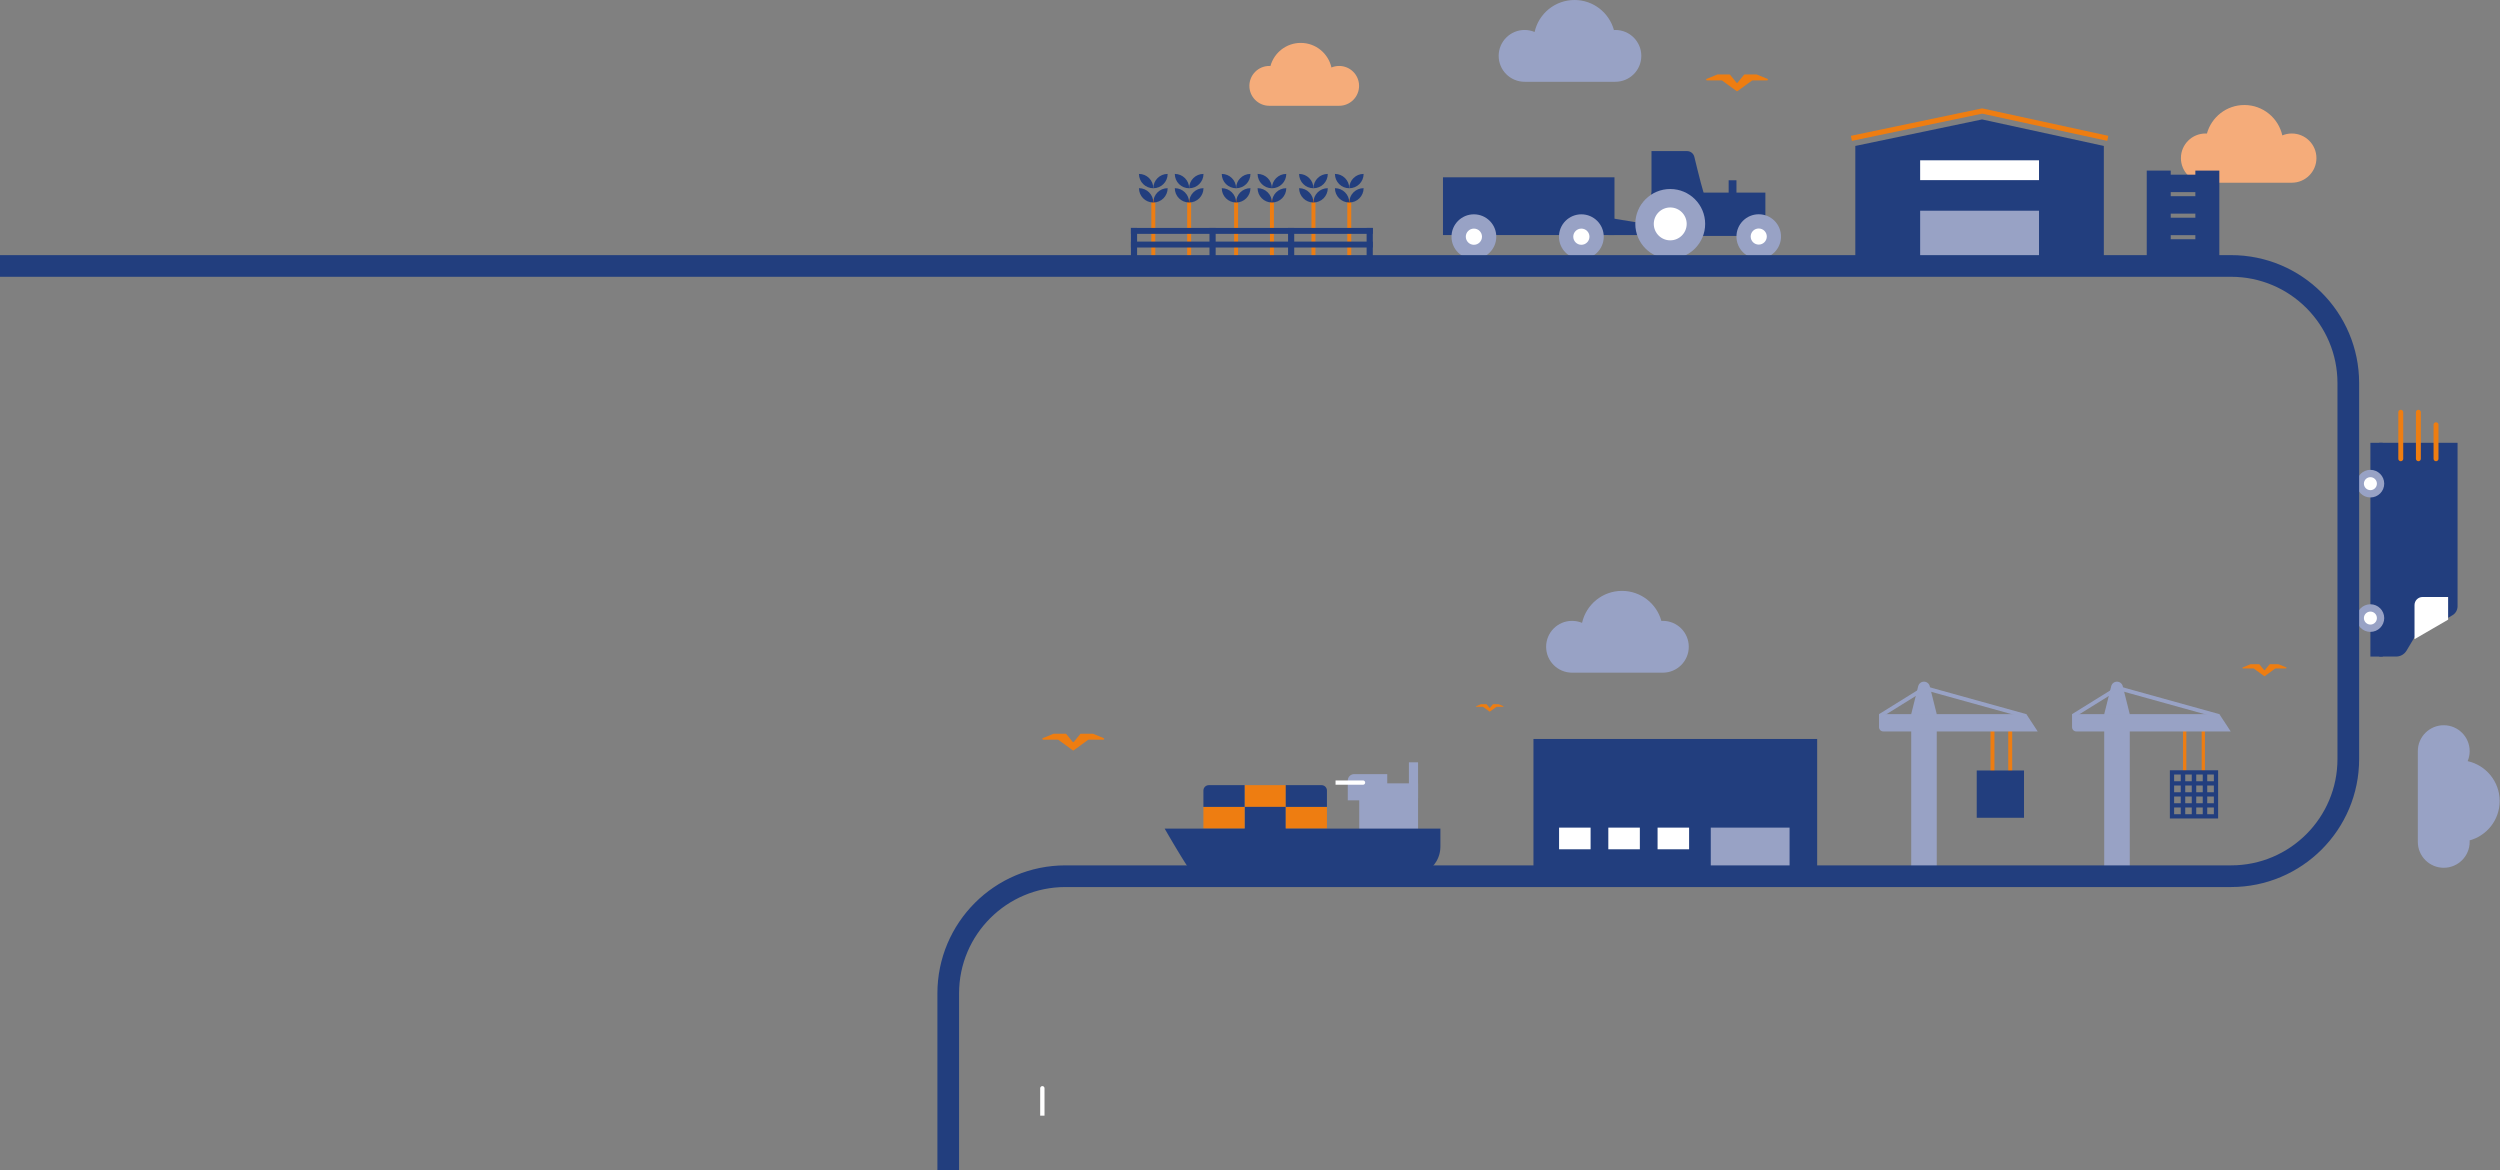 <?xml version="1.0" encoding="UTF-8"?>
<svg width="1269px" height="594px" viewBox="0 0 1269 594" version="1.1" xmlns="http://www.w3.org/2000/svg" xmlns:xlink="http://www.w3.org/1999/xlink">
    <rect x="0" y="0" width="1269" height="594" fill="#808080" stroke="none"/>
    <!-- Generator: Sketch 54.1 (76490) - https://sketchapp.com -->
    <title>Homepage-keten-boven</title>
    <desc>Created with Sketch.</desc>
    <g id="Homepage-keten-boven" stroke="none" stroke-width="1" fill="none" fill-rule="evenodd">
        <g id="Group-45-Copy-3" transform="translate(528, 0)">
            <polygon id="Fill-1" fill="#223E7E" points="250.386 440.1 394.386 440.1 394.386 375.1 250.386 375.1"></polygon>
            <polygon id="Fill-2" fill="#98A2C5" points="340.386 441.1 380.386 441.1 380.386 420.1 340.386 420.1"></polygon>
            <polygon id="Fill-3" fill="#FFFFFF" points="313.386 431.1 329.386 431.1 329.386 420.1 313.386 420.1"></polygon>
            <polygon id="Fill-4" fill="#FFFFFF" points="288.386 431.1 304.386 431.1 304.386 420.1 288.386 420.1"></polygon>
            <polygon id="Fill-5" fill="#FFFFFF" points="263.386 431.1 279.386 431.1 279.386 420.1 263.386 420.1"></polygon>
            <polygon id="Fill-6" fill="#EE7D11" points="482.386 393.1 484.386 393.1 484.386 369.1 482.386 369.1"></polygon>
            <polygon id="Fill-7" fill="#EE7D11" points="491.386 393.1 493.386 393.1 493.386 369.1 491.386 369.1"></polygon>
            <polygon id="Fill-8" fill="#223E7E" points="492.386 414.1 494.386 414.1 494.386 392.1 492.386 392.1"></polygon>
            <polygon id="Fill-9" fill="#223E7E" points="486.386 414.1 488.386 414.1 488.386 392.1 486.386 392.1"></polygon>
            <polygon id="Fill-10" fill="#223E7E" points="481.386 414.1 483.386 414.1 483.386 392.1 481.386 392.1"></polygon>
            <polygon id="Fill-11" fill="#223E7E" points="492.386 414.1 494.386 414.1 494.386 392.1 492.386 392.1"></polygon>
            <polygon id="Fill-12" fill="#223E7E" points="486.386 414.1 488.386 414.1 488.386 392.1 486.386 392.1"></polygon>
            <polygon id="Fill-13" fill="#223E7E" points="481.386 414.1 483.386 414.1 483.386 392.1 481.386 392.1"></polygon>
            <polygon id="Fill-14" fill="#223E7E" points="476.386 410.1 498.386 410.1 498.386 408.1 476.386 408.1"></polygon>
            <polygon id="Fill-15" fill="#223E7E" points="476.386 404.1 498.386 404.1 498.386 402.1 476.386 402.1"></polygon>
            <polygon id="Fill-16" fill="#223E7E" points="476.386 399.1 498.386 399.1 498.386 397.1 476.386 397.1"></polygon>
            <polygon id="Path" fill="#223E7E" points="477.503 412.983 497.27 412.983 497.27 393.217 477.503 393.217"></polygon>
            <polygon id="Path" fill="#223E7E" points="475.386 415.1 499.386 415.1 499.386 391.1 475.386 391.1"></polygon>
            <path d="M500.575,362.495 L425.799,362.495 L425.799,369.117 C425.799,370.315 426.772,371.286 427.97,371.286 L506.343,371.286 L500.575,362.495 Z" id="Fill-18" fill="#98A2C5"></path>
            <polygon id="Fill-20" fill="#98A2C5" points="442.132 439.908 455.092 439.908 455.092 362.495 442.132 362.495"></polygon>
            <path d="M451.536,348.297 C451.199,346.954 449.993,346.013 448.608,346.013 C447.223,346.013 446.016,346.954 445.68,348.297 L442.128,362.495 L448.608,362.495 L455.088,362.495 L451.536,348.297 Z" id="Fill-22" fill="#98A2C5"></path>
            <polygon id="Fill-23" fill="#98A2C5" points="426.859 364.199 425.799 362.494 448.113 348.633 449.173 350.336"></polygon>
            <polygon id="Fill-24" fill="#98A2C5" points="500.024 364.425 449.653 350.436 450.19 348.503 500.561 362.492"></polygon>
            <polygon id="Fill-25" fill="#EE7D11" points="580.122 392.664 581.78 392.664 581.78 368.713 580.122 368.713"></polygon>
            <polygon id="Fill-26" fill="#EE7D11" points="589.562 392.664 591.219 392.664 591.219 368.713 589.562 368.713"></polygon>
            <polygon id="Fill-27" fill="#223E7E" points="590.173 414.383 592.333 414.383 592.333 392.069 590.173 392.069"></polygon>
            <polygon id="Fill-28" fill="#223E7E" points="584.591 414.383 586.751 414.383 586.751 392.069 584.591 392.069"></polygon>
            <polygon id="Fill-29" fill="#223E7E" points="579.009 414.383 581.168 414.383 581.168 392.069 579.009 392.069"></polygon>
            <polygon id="Fill-30" fill="#223E7E" points="590.173 414.383 592.333 414.383 592.333 392.069 590.173 392.069"></polygon>
            <polygon id="Fill-31" fill="#223E7E" points="584.591 414.383 586.751 414.383 586.751 392.069 584.591 392.069"></polygon>
            <polygon id="Fill-32" fill="#223E7E" points="579.009 414.383 581.168 414.383 581.168 392.069 579.009 392.069"></polygon>
            <polygon id="Fill-33" fill="#223E7E" points="574.507 409.884 596.836 409.884 596.836 407.725 574.507 407.725"></polygon>
            <polygon id="Fill-34" fill="#223E7E" points="574.507 404.305 596.836 404.305 596.836 402.147 574.507 402.147"></polygon>
            <polygon id="Fill-35" fill="#223E7E" points="574.507 398.727 596.836 398.727 596.836 396.569 574.507 396.569"></polygon>
            <path d="M575.586,413.304 L595.755,413.304 L595.755,393.149 L575.586,393.149 L575.586,413.304 Z M573.427,415.463 L597.915,415.463 L597.915,390.991 L573.427,390.991 L573.427,415.463 Z" id="Fill-36" fill="#223E7E"></path>
            <path d="M598.548,362.495 L523.774,362.495 L523.774,369.117 C523.774,370.315 524.745,371.286 525.944,371.286 L604.316,371.286 L598.548,362.495 Z" id="Fill-37" fill="#98A2C5"></path>
            <polygon id="Fill-38" fill="#98A2C5" points="540.105 439.908 553.066 439.908 553.066 362.495 540.105 362.495"></polygon>
            <path d="M549.51,348.297 C549.173,346.954 547.966,346.013 546.582,346.013 C545.196,346.013 543.99,346.954 543.655,348.297 L540.102,362.495 L546.582,362.495 L553.062,362.495 L549.51,348.297 Z" id="Fill-39" fill="#98A2C5"></path>
            <polygon id="Fill-40" fill="#98A2C5" points="524.833 364.199 523.774 362.494 546.087 348.633 547.147 350.336"></polygon>
            <polygon id="Fill-41" fill="#98A2C5" points="597.997 364.425 547.626 350.436 548.164 348.503 598.535 362.492"></polygon>
            <polygon id="Fill-77" fill="#223E7E" points="675.217 333.275 681.493 333.275 681.493 224.773 675.217 224.773"></polygon>
            <path d="M679.697,333.274 L688.267,333.274 C690.435,333.274 692.443,332.134 693.553,330.274 L697.61,323.475 L716.827,312.325 C718.453,311.38 719.454,309.643 719.454,307.764 L719.454,224.773 L679.697,224.773 L679.697,333.274 Z" id="Fill-78" fill="#223E7E"></path>
            <path d="M714.662,314.544 L714.662,303.033 L701.699,303.033 C699.442,303.033 697.61,304.861 697.61,307.119 L697.61,324.439 L714.662,314.544 Z" id="Fill-79" fill="#FFFFFF"></path>
            <path d="M675.217,320.748 C679.093,320.748 682.234,317.608 682.234,313.736 C682.234,309.862 679.093,306.723 675.217,306.723 C671.341,306.723 668.2,309.862 668.2,313.736 C668.2,317.608 671.341,320.748 675.217,320.748" id="Fill-80" fill="#98A2C5"></path>
            <path d="M675.217,317.032 C677.038,317.032 678.514,315.556 678.514,313.735 C678.514,311.915 677.038,310.44 675.217,310.44 C673.396,310.44 671.919,311.915 671.919,313.735 C671.919,315.556 673.396,317.032 675.217,317.032" id="Fill-81" fill="#FFFFFF"></path>
            <path d="M675.217,252.516 C679.093,252.516 682.234,249.377 682.234,245.504 C682.234,241.631 679.093,238.491 675.217,238.491 C671.341,238.491 668.2,241.631 668.2,245.504 C668.2,249.377 671.341,252.516 675.217,252.516" id="Fill-82" fill="#98A2C5"></path>
            <path d="M675.217,248.8 C677.038,248.8 678.514,247.324 678.514,245.504 C678.514,243.683 677.038,242.208 675.217,242.208 C673.396,242.208 671.919,243.683 671.919,245.504 C671.919,247.324 673.396,248.8 675.217,248.8" id="Fill-83" fill="#FFFFFF"></path>
            <path d="M708.523,232.856 L708.523,215.603" id="Stroke-84" stroke="#EE7D11" stroke-width="2.5" stroke-linecap="round" stroke-linejoin="round"></path>
            <path d="M699.575,209.248 L699.575,232.856" id="Stroke-85" stroke="#EE7D11" stroke-width="2.5" stroke-linecap="round" stroke-linejoin="round"></path>
            <path d="M690.629,209.248 L690.629,232.856" id="Stroke-86" stroke="#EE7D11" stroke-width="2.5" stroke-linecap="round" stroke-linejoin="round"></path>
            <polygon id="Stroke-95" stroke="#EE7D11" stroke-linecap="round" stroke-linejoin="round" points="56.917 131.038 57.924 131.038 57.924 101.609 56.917 101.609"></polygon>
            <path d="M50.139,95.518 C50.139,99.537 53.399,102.794 57.421,102.794 C57.421,98.775 54.161,95.518 50.139,95.518" id="Fill-96" fill="#223E7E"></path>
            <path d="M64.703,95.518 C64.703,99.537 61.443,102.794 57.421,102.794 C57.421,98.775 60.681,95.518 64.703,95.518" id="Fill-97" fill="#223E7E"></path>
            <path d="M50.139,88.28 C50.139,92.299 53.399,95.557 57.421,95.557 C57.421,91.538 54.161,88.28 50.139,88.28" id="Fill-98" fill="#223E7E"></path>
            <path d="M64.703,88.28 C64.703,92.299 61.443,95.557 57.421,95.557 C57.421,91.538 60.681,88.28 64.703,88.28" id="Fill-99" fill="#223E7E"></path>
            <polygon id="Stroke-100" stroke="#EE7D11" stroke-linecap="round" stroke-linejoin="round" points="75.104 131.038 76.112 131.038 76.112 101.609 75.104 101.609"></polygon>
            <path d="M68.327,95.518 C68.327,99.537 71.587,102.794 75.609,102.794 C75.609,98.775 72.348,95.518 68.327,95.518" id="Fill-101" fill="#223E7E"></path>
            <path d="M82.89,95.518 C82.89,99.537 79.63,102.794 75.608,102.794 C75.608,98.775 78.868,95.518 82.89,95.518" id="Fill-102" fill="#223E7E"></path>
            <path d="M68.327,88.28 C68.327,92.299 71.587,95.557 75.609,95.557 C75.609,91.538 72.348,88.28 68.327,88.28" id="Fill-103" fill="#223E7E"></path>
            <path d="M82.89,88.28 C82.89,92.299 79.63,95.557 75.608,95.557 C75.608,91.538 78.868,88.28 82.89,88.28" id="Fill-104" fill="#223E7E"></path>
            <polygon id="Stroke-105" stroke="#EE7D11" stroke-linecap="round" stroke-linejoin="round" points="98.944 131.038 99.951 131.038 99.951 101.609 98.944 101.609"></polygon>
            <path d="M92.165,95.518 C92.165,99.537 95.426,102.794 99.448,102.794 C99.448,98.775 96.187,95.518 92.165,95.518" id="Fill-106" fill="#223E7E"></path>
            <path d="M106.729,95.518 C106.729,99.537 103.468,102.794 99.447,102.794 C99.447,98.775 102.707,95.518 106.729,95.518" id="Fill-107" fill="#223E7E"></path>
            <path d="M92.165,88.28 C92.165,92.299 95.426,95.557 99.448,95.557 C99.448,91.538 96.187,88.28 92.165,88.28" id="Fill-108" fill="#223E7E"></path>
            <path d="M106.729,88.28 C106.729,92.299 103.468,95.557 99.447,95.557 C99.447,91.538 102.707,88.28 106.729,88.28" id="Fill-109" fill="#223E7E"></path>
            <polygon id="Stroke-110" stroke="#EE7D11" stroke-linecap="round" stroke-linejoin="round" points="117.131 131.038 118.139 131.038 118.139 101.609 117.131 101.609"></polygon>
            <path d="M110.353,95.518 C110.353,99.537 113.613,102.794 117.635,102.794 C117.635,98.775 114.374,95.518 110.353,95.518" id="Fill-111" fill="#223E7E"></path>
            <path d="M124.917,95.518 C124.917,99.537 121.657,102.794 117.635,102.794 C117.635,98.775 120.895,95.518 124.917,95.518" id="Fill-112" fill="#223E7E"></path>
            <path d="M110.353,88.28 C110.353,92.299 113.613,95.557 117.635,95.557 C117.635,91.538 114.374,88.28 110.353,88.28" id="Fill-113" fill="#223E7E"></path>
            <path d="M124.917,88.28 C124.917,92.299 121.657,95.557 117.635,95.557 C117.635,91.538 120.895,88.28 124.917,88.28" id="Fill-114" fill="#223E7E"></path>
            <polygon id="Stroke-115" stroke="#EE7D11" stroke-linecap="round" stroke-linejoin="round" points="138.197 131.038 139.204 131.038 139.204 101.609 138.197 101.609"></polygon>
            <path d="M131.419,95.518 C131.419,99.537 134.679,102.794 138.701,102.794 C138.701,98.775 135.44,95.518 131.419,95.518" id="Fill-116" fill="#223E7E"></path>
            <path d="M145.982,95.518 C145.982,99.537 142.722,102.794 138.7,102.794 C138.7,98.775 141.961,95.518 145.982,95.518" id="Fill-117" fill="#223E7E"></path>
            <path d="M131.419,88.28 C131.419,92.299 134.679,95.557 138.701,95.557 C138.701,91.538 135.44,88.28 131.419,88.28" id="Fill-118" fill="#223E7E"></path>
            <path d="M145.982,88.28 C145.982,92.299 142.722,95.557 138.7,95.557 C138.7,91.538 141.961,88.28 145.982,88.28" id="Fill-119" fill="#223E7E"></path>
            <polygon id="Stroke-120" stroke="#EE7D11" stroke-linecap="round" stroke-linejoin="round" points="156.385 131.038 157.392 131.038 157.392 101.609 156.385 101.609"></polygon>
            <path d="M149.606,95.518 C149.606,99.537 152.866,102.794 156.888,102.794 C156.888,98.775 153.628,95.518 149.606,95.518" id="Fill-121" fill="#223E7E"></path>
            <path d="M164.17,95.518 C164.17,99.537 160.91,102.794 156.888,102.794 C156.888,98.775 160.149,95.518 164.17,95.518" id="Fill-122" fill="#223E7E"></path>
            <path d="M149.606,88.28 C149.606,92.299 152.866,95.557 156.888,95.557 C156.888,91.538 153.628,88.28 149.606,88.28" id="Fill-123" fill="#223E7E"></path>
            <path d="M164.17,88.28 C164.17,92.299 160.91,95.557 156.888,95.557 C156.888,91.538 160.149,88.28 164.17,88.28" id="Fill-124" fill="#223E7E"></path>
            <polygon id="Fill-125" fill="#98A2C5" points="161.952 427.462 191.805 427.462 191.805 397.63 161.952 397.63"></polygon>
            <polygon id="Fill-126" fill="#98A2C5" points="187.162 405.34 191.805 405.34 191.805 386.954 187.162 386.954"></polygon>
            <path d="M159.375,392.937 L176.166,392.937 L176.166,406.253 L156.128,406.253 L156.128,396.182 C156.128,394.39 157.582,392.937 159.375,392.937" id="Fill-127" fill="#98A2C5"></path>
            <polygon id="Fill-128" fill="#EE7D11" points="103.756 409.572 124.657 409.572 124.657 398.542 103.756 398.542"></polygon>
            <polygon id="Fill-129" fill="#223E7E" points="103.756 422.75 124.657 422.75 124.657 409.572 103.756 409.572"></polygon>
            <polygon id="Fill-130" fill="#EE7D11" points="82.853 420.604 103.756 420.604 103.756 409.573 82.853 409.573"></polygon>
            <path d="M103.756,409.573 L82.853,409.573 L82.853,401.28 C82.853,399.767 84.08,398.542 85.594,398.542 L103.756,398.542 L103.756,409.573 Z" id="Fill-131" fill="#223E7E"></path>
            <polygon id="Fill-132" fill="#EE7D11" points="124.657 420.604 145.56 420.604 145.56 409.573 124.657 409.573"></polygon>
            <path d="M145.56,409.573 L124.657,409.573 L124.657,398.542 L142.819,398.542 C144.333,398.542 145.56,399.767 145.56,401.28 L145.56,409.573 Z" id="Fill-133" fill="#223E7E"></path>
            <path d="M74.263,439.035 C74.259,439.03 74.256,439.024 74.253,439.02 C74.077,438.747 73.897,438.466 73.716,438.183 C73.662,438.098 73.607,438.013 73.554,437.929 C73.403,437.691 73.251,437.452 73.099,437.209 C73.06,437.148 73.023,437.089 72.984,437.028 C72.793,436.725 72.6,436.418 72.407,436.107 C72.368,436.043 72.327,435.978 72.287,435.914 C72.128,435.658 71.968,435.401 71.808,435.141 L71.653,434.89 C71.468,434.591 71.283,434.289 71.099,433.987 C71.086,433.968 71.075,433.95 71.064,433.93 C70.864,433.605 70.666,433.278 70.466,432.95 C70.421,432.875 70.375,432.8 70.329,432.724 C70.171,432.463 70.013,432.202 69.855,431.942 C69.808,431.864 69.762,431.786 69.716,431.709 C69.521,431.386 69.327,431.065 69.135,430.744 C69.113,430.708 69.09,430.67 69.067,430.633 C68.896,430.347 68.727,430.064 68.558,429.781 C68.511,429.701 68.462,429.621 68.415,429.542 C68.253,429.268 68.091,428.996 67.931,428.728 C67.906,428.687 67.881,428.645 67.856,428.603 C67.674,428.297 67.496,427.996 67.32,427.698 C67.282,427.632 67.244,427.568 67.205,427.503 C67.053,427.246 66.904,426.994 66.758,426.745 C66.729,426.696 66.701,426.648 66.673,426.6 C66.5,426.309 66.332,426.022 66.169,425.745 C66.158,425.724 66.146,425.704 66.134,425.683 C65.987,425.432 65.843,425.188 65.704,424.95 C65.664,424.879 65.623,424.811 65.583,424.741 C65.468,424.546 65.358,424.355 65.249,424.17 C65.218,424.116 65.186,424.062 65.155,424.009 C65.02,423.777 64.892,423.556 64.767,423.344 C64.744,423.303 64.721,423.264 64.699,423.225 C64.592,423.04 64.49,422.864 64.392,422.696 C64.37,422.658 64.349,422.62 64.327,422.584 C64.109,422.207 63.918,421.876 63.757,421.598 C63.735,421.56 63.714,421.524 63.694,421.488 C63.631,421.381 63.575,421.281 63.524,421.193 C63.51,421.169 63.497,421.145 63.484,421.124 C63.358,420.905 63.273,420.756 63.227,420.676 C63.219,420.662 63.218,420.658 63.212,420.65 C63.195,420.621 63.185,420.603 63.185,420.603 L78.363,420.603 L83.689,420.603 L203.149,420.603 L203.149,429.738 C203.149,430.218 203.121,430.69 203.076,431.157 C203.061,431.322 203.033,431.483 203.013,431.646 C202.974,431.943 202.934,432.238 202.878,432.53 C202.839,432.728 202.793,432.923 202.747,433.119 C202.689,433.364 202.63,433.607 202.559,433.848 C202.498,434.062 202.432,434.274 202.361,434.483 C202.291,434.691 202.215,434.896 202.135,435.101 C202.048,435.326 201.959,435.552 201.862,435.771 C201.786,435.938 201.704,436.1 201.624,436.264 C201.505,436.507 201.387,436.751 201.256,436.986 C201.218,437.054 201.174,437.118 201.135,437.185 C198.559,441.622 193.765,444.614 188.262,444.614 L79.723,444.614 L78.363,444.614 C77.606,444 76.075,441.835 74.266,439.04 C74.265,439.038 74.264,439.036 74.263,439.035" id="Fill-134" fill="#223E7E"></path>
            <path d="M149.926,396.148 L163.867,396.148 C164.473,396.148 164.964,396.638 164.964,397.244 C164.964,397.849 164.473,398.339 163.867,398.339 L149.926,398.339 L149.926,396.148 Z" id="Fill-135" fill="#FFFFFF"></path>
            <path d="M2.194,566.325 L2.194,552.393 C2.194,551.788 1.703,551.296 1.097,551.296 C0.491,551.296 7.10542736e-14,551.788 7.10542736e-14,552.393 L7.10542736e-14,566.325 L2.194,566.325 Z" id="Fill-146" fill="#FFFFFF"></path>
            <path d="M635.324,67.763 C633.613,67.763 631.984,68.108 630.498,68.731 C628.535,59.908 620.668,53.305 611.247,53.305 C602.162,53.305 594.531,59.449 592.236,67.799 C592.002,67.785 591.771,67.763 591.533,67.763 C584.629,67.763 579.033,73.356 579.033,80.255 C579.033,87.153 584.629,92.746 591.533,92.746 L635.324,92.746 C642.228,92.746 647.824,87.153 647.824,80.255 C647.824,73.356 642.228,67.763 635.324,67.763" id="Fill-147" fill="#F5AC7A"></path>
            <polygon id="Fill-148" fill="#223E7E" points="46.054 125.641 168.83 125.641 168.83 122.629 46.054 122.629"></polygon>
            <polygon id="Fill-149" fill="#223E7E" points="46.054 118.705 168.83 118.705 168.83 115.693 46.054 115.693"></polygon>
            <polygon id="Fill-150" fill="#223E7E" points="165.696 131.505 168.83 131.505 168.83 115.694 165.696 115.694"></polygon>
            <polygon id="Fill-151" fill="#223E7E" points="125.816 131.505 128.948 131.505 128.948 115.694 125.816 115.694"></polygon>
            <polygon id="Fill-152" fill="#223E7E" points="85.935 131.505 89.069 131.505 89.069 115.694 85.935 115.694"></polygon>
            <polygon id="Fill-153" fill="#223E7E" points="46.055 131.505 49.187 131.505 49.187 115.694 46.055 115.694"></polygon>
            <polygon id="Fill-154" fill="#223E7E" points="204.454 119.314 291.512 119.314 291.512 90.002 204.454 90.002"></polygon>
            <path d="M286.065,120.147 C286.065,113.875 280.977,108.789 274.7,108.789 C268.422,108.789 263.334,113.875 263.334,120.147 C263.334,126.42 268.422,131.505 274.7,131.505 C280.977,131.505 286.065,126.42 286.065,120.147" id="Fill-155" fill="#98A2C5"></path>
            <path d="M278.81,120.147 C278.81,117.877 276.97,116.039 274.699,116.039 C272.429,116.039 270.589,117.877 270.589,120.147 C270.589,122.416 272.429,124.256 274.699,124.256 C276.97,124.256 278.81,122.416 278.81,120.147" id="Fill-156" fill="#FFFFFF"></path>
            <path d="M231.515,120.147 C231.515,113.875 226.426,108.789 220.149,108.789 C213.871,108.789 208.783,113.875 208.783,120.147 C208.783,126.42 213.871,131.505 220.149,131.505 C226.426,131.505 231.515,126.42 231.515,120.147" id="Fill-157" fill="#98A2C5"></path>
            <path d="M224.26,120.147 C224.26,117.877 222.419,116.039 220.148,116.039 C217.878,116.039 216.039,117.877 216.039,120.147 C216.039,122.416 217.878,124.256 220.148,124.256 C222.419,124.256 224.26,122.416 224.26,120.147" id="Fill-158" fill="#FFFFFF"></path>
            <polygon id="Fill-159" fill="#223E7E" points="291.512 119.315 321.856 119.315 321.856 116.04 288.399 110.513 288.399 119.315"></polygon>
            <polygon id="Fill-160" fill="#223E7E" points="310.296 119.762 368.106 119.762 368.106 97.77 310.296 97.77"></polygon>
            <path d="M338.167,101.741 C337.198,100.785 333.578,86.009 332.046,79.611 C331.635,77.898 330.105,76.694 328.341,76.694 L310.296,76.694 L310.296,106.323 L338.167,101.741 Z" id="Fill-161" fill="#223E7E"></path>
            <polygon id="Fill-162" fill="#223E7E" points="349.466 101.265 353.425 101.265 353.425 91.509 349.466 91.509"></polygon>
            <path d="M337.54,113.653 C337.54,103.87 329.601,95.938 319.811,95.938 C310.021,95.938 302.083,103.87 302.083,113.653 C302.083,123.437 310.021,131.369 319.811,131.369 C329.601,131.369 337.54,123.437 337.54,113.653" id="Fill-163" fill="#98A2C5"></path>
            <path d="M328.163,113.653 C328.163,109.044 324.424,105.307 319.812,105.307 C315.199,105.307 311.46,109.044 311.46,113.653 C311.46,118.262 315.199,121.998 319.812,121.998 C324.424,121.998 328.163,118.262 328.163,113.653" id="Fill-164" fill="#FFFFFF"></path>
            <path d="M376.043,120.068 C376.043,113.826 370.979,108.765 364.733,108.765 C358.487,108.765 353.424,113.826 353.424,120.068 C353.424,126.31 358.487,131.369 364.733,131.369 C370.979,131.369 376.043,126.31 376.043,120.068" id="Fill-165" fill="#98A2C5"></path>
            <path d="M368.824,120.068 C368.824,117.81 366.993,115.98 364.733,115.98 C362.474,115.98 360.643,117.81 360.643,120.068 C360.643,122.325 362.474,124.155 364.733,124.155 C366.993,124.155 368.824,122.325 368.824,120.068" id="Fill-166" fill="#FFFFFF"></path>
            <polygon id="Fill-167" fill="#223E7E" points="478.091 60.626 413.76 74.079 413.76 131.665 539.907 131.665 539.907 74.079"></polygon>
            <polygon id="Fill-168" fill="#98A2C5" points="446.669 131.665 506.999 131.665 506.999 106.963 446.669 106.963"></polygon>
            <polygon id="Fill-169" fill="#FFFFFF" points="446.668 91.429 506.998 91.429 506.998 81.371 446.668 81.371"></polygon>
            <path d="M573.854,99.59 L586.362,99.59 L586.362,97.517 L573.854,97.517 L573.854,99.59 Z M573.854,110.513 L586.362,110.513 L586.362,108.44 L573.854,108.44 L573.854,110.513 Z M573.854,121.435 L586.362,121.435 L586.362,119.361 L573.854,119.361 L573.854,121.435 Z M586.362,86.595 L586.362,88.668 L573.854,88.668 L573.854,86.595 L561.688,86.595 L561.688,88.668 L561.688,90.002 L561.688,97.517 L561.688,99.59 L561.688,100.923 L561.688,108.44 L561.688,110.513 L561.688,111.846 L561.688,119.361 L561.688,121.435 L561.688,122.768 L561.688,130.284 L598.528,130.284 L598.528,122.768 L598.528,121.435 L598.528,119.361 L598.528,111.846 L598.528,110.513 L598.528,108.44 L598.528,100.923 L598.528,99.59 L598.528,97.517 L598.528,90.002 L598.528,88.668 L598.528,86.595 L586.362,86.595 Z" id="Fill-171" fill="#223E7E"></path>
            <path d="M151.749,33.478 C150.363,33.478 149.044,33.758 147.842,34.26 C146.254,27.12 139.887,21.777 132.261,21.777 C124.909,21.777 118.732,26.749 116.876,33.506 C116.686,33.497 116.499,33.478 116.307,33.478 C110.719,33.478 106.189,38.004 106.189,43.587 C106.189,49.171 110.719,53.698 116.307,53.698 L151.749,53.698 C157.336,53.698 161.866,49.171 161.866,43.587 C161.866,38.004 157.336,33.478 151.749,33.478" id="Fill-172" fill="#F5AC7A"></path>
            <path d="M291.971,15.217 C291.721,15.217 291.477,15.24 291.231,15.255 C288.816,6.466 280.784,-1.98951966e-13 271.222,-1.98951966e-13 C261.307,-1.98951966e-13 253.028,6.949 250.961,16.236 C249.397,15.581 247.682,15.217 245.882,15.217 C238.614,15.217 232.724,21.103 232.724,28.365 C232.724,35.626 238.614,41.511 245.882,41.511 L291.971,41.511 C299.236,41.511 305.128,35.626 305.128,28.365 C305.128,21.103 299.236,15.217 291.971,15.217" id="Fill-173" fill="#98A2C5"></path>
            <path d="M316.063,315.151 C315.814,315.151 315.569,315.175 315.324,315.189 C312.907,306.4 304.876,299.934 295.314,299.934 C285.399,299.934 277.12,306.883 275.053,316.17 C273.489,315.515 271.775,315.151 269.973,315.151 C262.706,315.151 256.816,321.037 256.816,328.299 C256.816,335.56 262.706,341.446 269.973,341.446 L316.063,341.446 C323.329,341.446 329.221,335.56 329.221,328.299 C329.221,321.037 323.329,315.151 316.063,315.151" id="Fill-174" fill="#98A2C5"></path>
            <path d="M740.828,406.6 C740.828,396.692 733.875,388.419 724.582,386.353 C725.238,384.791 725.601,383.077 725.601,381.276 C725.601,374.016 719.711,368.13 712.444,368.13 C705.178,368.13 699.288,374.016 699.288,381.276 L699.288,427.335 C699.288,434.596 705.178,440.482 712.444,440.482 C719.711,440.482 725.601,434.596 725.601,427.335 C725.601,427.085 725.576,426.841 725.564,426.595 C734.359,424.182 740.828,416.155 740.828,406.6" id="Fill-176" fill="#98A2C5"></path>
            <path d="M363.617,37.8 L357.589,37.8 C357.47,37.8 357.357,37.854 357.281,37.945 L354.036,41.94 C353.877,42.135 353.58,42.135 353.421,41.94 L350.175,37.945 C350.1,37.854 349.987,37.8 349.868,37.8 L343.84,37.8 C343.789,37.8 343.739,37.81 343.69,37.829 L338.281,40.043 C337.879,40.208 337.997,40.806 338.432,40.806 L345.906,40.806 C345.99,40.806 346.071,40.833 346.14,40.882 L353.495,46.233 C353.634,46.334 353.823,46.334 353.962,46.233 L361.317,40.882 C361.385,40.833 361.466,40.806 361.55,40.806 L369.025,40.806 C369.46,40.806 369.578,40.208 369.175,40.043 L363.766,37.829 C363.718,37.81 363.668,37.8 363.617,37.8" id="Fill-177" fill="#EE7D11"></path>
            <path d="M26.673,372.433 L20.645,372.433 C20.525,372.433 20.414,372.488 20.338,372.579 L17.092,376.573 C16.934,376.769 16.636,376.769 16.477,376.573 L13.232,372.579 C13.157,372.488 13.044,372.433 12.924,372.433 L6.897,372.433 C6.845,372.433 6.795,372.443 6.747,372.462 L1.337,374.677 C0.936,374.842 1.054,375.439 1.489,375.439 L8.963,375.439 C9.046,375.439 9.128,375.465 9.196,375.515 L16.552,380.866 C16.691,380.968 16.88,380.968 17.018,380.866 L24.374,375.515 C24.441,375.465 24.522,375.439 24.606,375.439 L32.081,375.439 C32.517,375.439 32.635,374.842 32.232,374.677 L26.823,372.462 C26.775,372.443 26.725,372.433 26.673,372.433" id="Fill-178" fill="#EE7D11"></path>
            <path d="M232.585,357.44 L229.905,357.44 C229.851,357.44 229.801,357.463 229.768,357.505 L228.325,359.281 C228.255,359.368 228.122,359.368 228.052,359.281 L226.609,357.505 C226.575,357.463 226.525,357.44 226.472,357.44 L223.792,357.44 C223.769,357.44 223.747,357.445 223.724,357.454 L221.319,358.438 C221.141,358.511 221.193,358.777 221.387,358.777 L224.71,358.777 C224.748,358.777 224.784,358.789 224.814,358.811 L228.085,361.19 C228.146,361.236 228.23,361.236 228.292,361.19 L231.562,358.811 C231.593,358.789 231.629,358.777 231.667,358.777 L234.99,358.777 C235.183,358.777 235.236,358.511 235.057,358.438 L232.652,357.454 C232.631,357.445 232.608,357.44 232.585,357.44" id="Fill-179" fill="#EE7D11"></path>
            <path d="M628.508,337.164 L624.211,337.164 C624.127,337.164 624.045,337.202 623.991,337.268 L621.678,340.116 C621.565,340.255 621.353,340.255 621.24,340.116 L618.926,337.268 C618.873,337.202 618.792,337.164 618.707,337.164 L614.41,337.164 C614.373,337.164 614.337,337.171 614.302,337.185 L610.446,338.764 C610.158,338.881 610.243,339.307 610.553,339.307 L615.882,339.307 C615.942,339.307 616,339.326 616.049,339.361 L621.293,343.177 C621.392,343.249 621.527,343.249 621.625,343.177 L626.87,339.361 C626.918,339.326 626.976,339.307 627.036,339.307 L632.365,339.307 C632.675,339.307 632.759,338.881 632.471,338.764 L628.615,337.185 C628.582,337.171 628.545,337.164 628.508,337.164" id="Fill-180" fill="#EE7D11"></path>
            <polyline id="Stroke-183" stroke="#EE7D11" stroke-width="2.615" stroke-linejoin="round" points="411.758 70.223 478.131 56.344 541.909 70.223"></polyline>
        </g>
        <path d="M0,135 L1132.508,135 C1165.364,135 1192,161.63 1192,194.48 L1192,385.283 C1192,418.132 1165.364,444.763 1132.508,444.763 L540.817,444.763 C507.96,444.763 481.325,471.393 481.325,504.243 L481.325,594" id="Stroke-170-Copy-5" stroke="#223E7E" stroke-width="11" stroke-linejoin="round"></path>
    </g>
</svg>